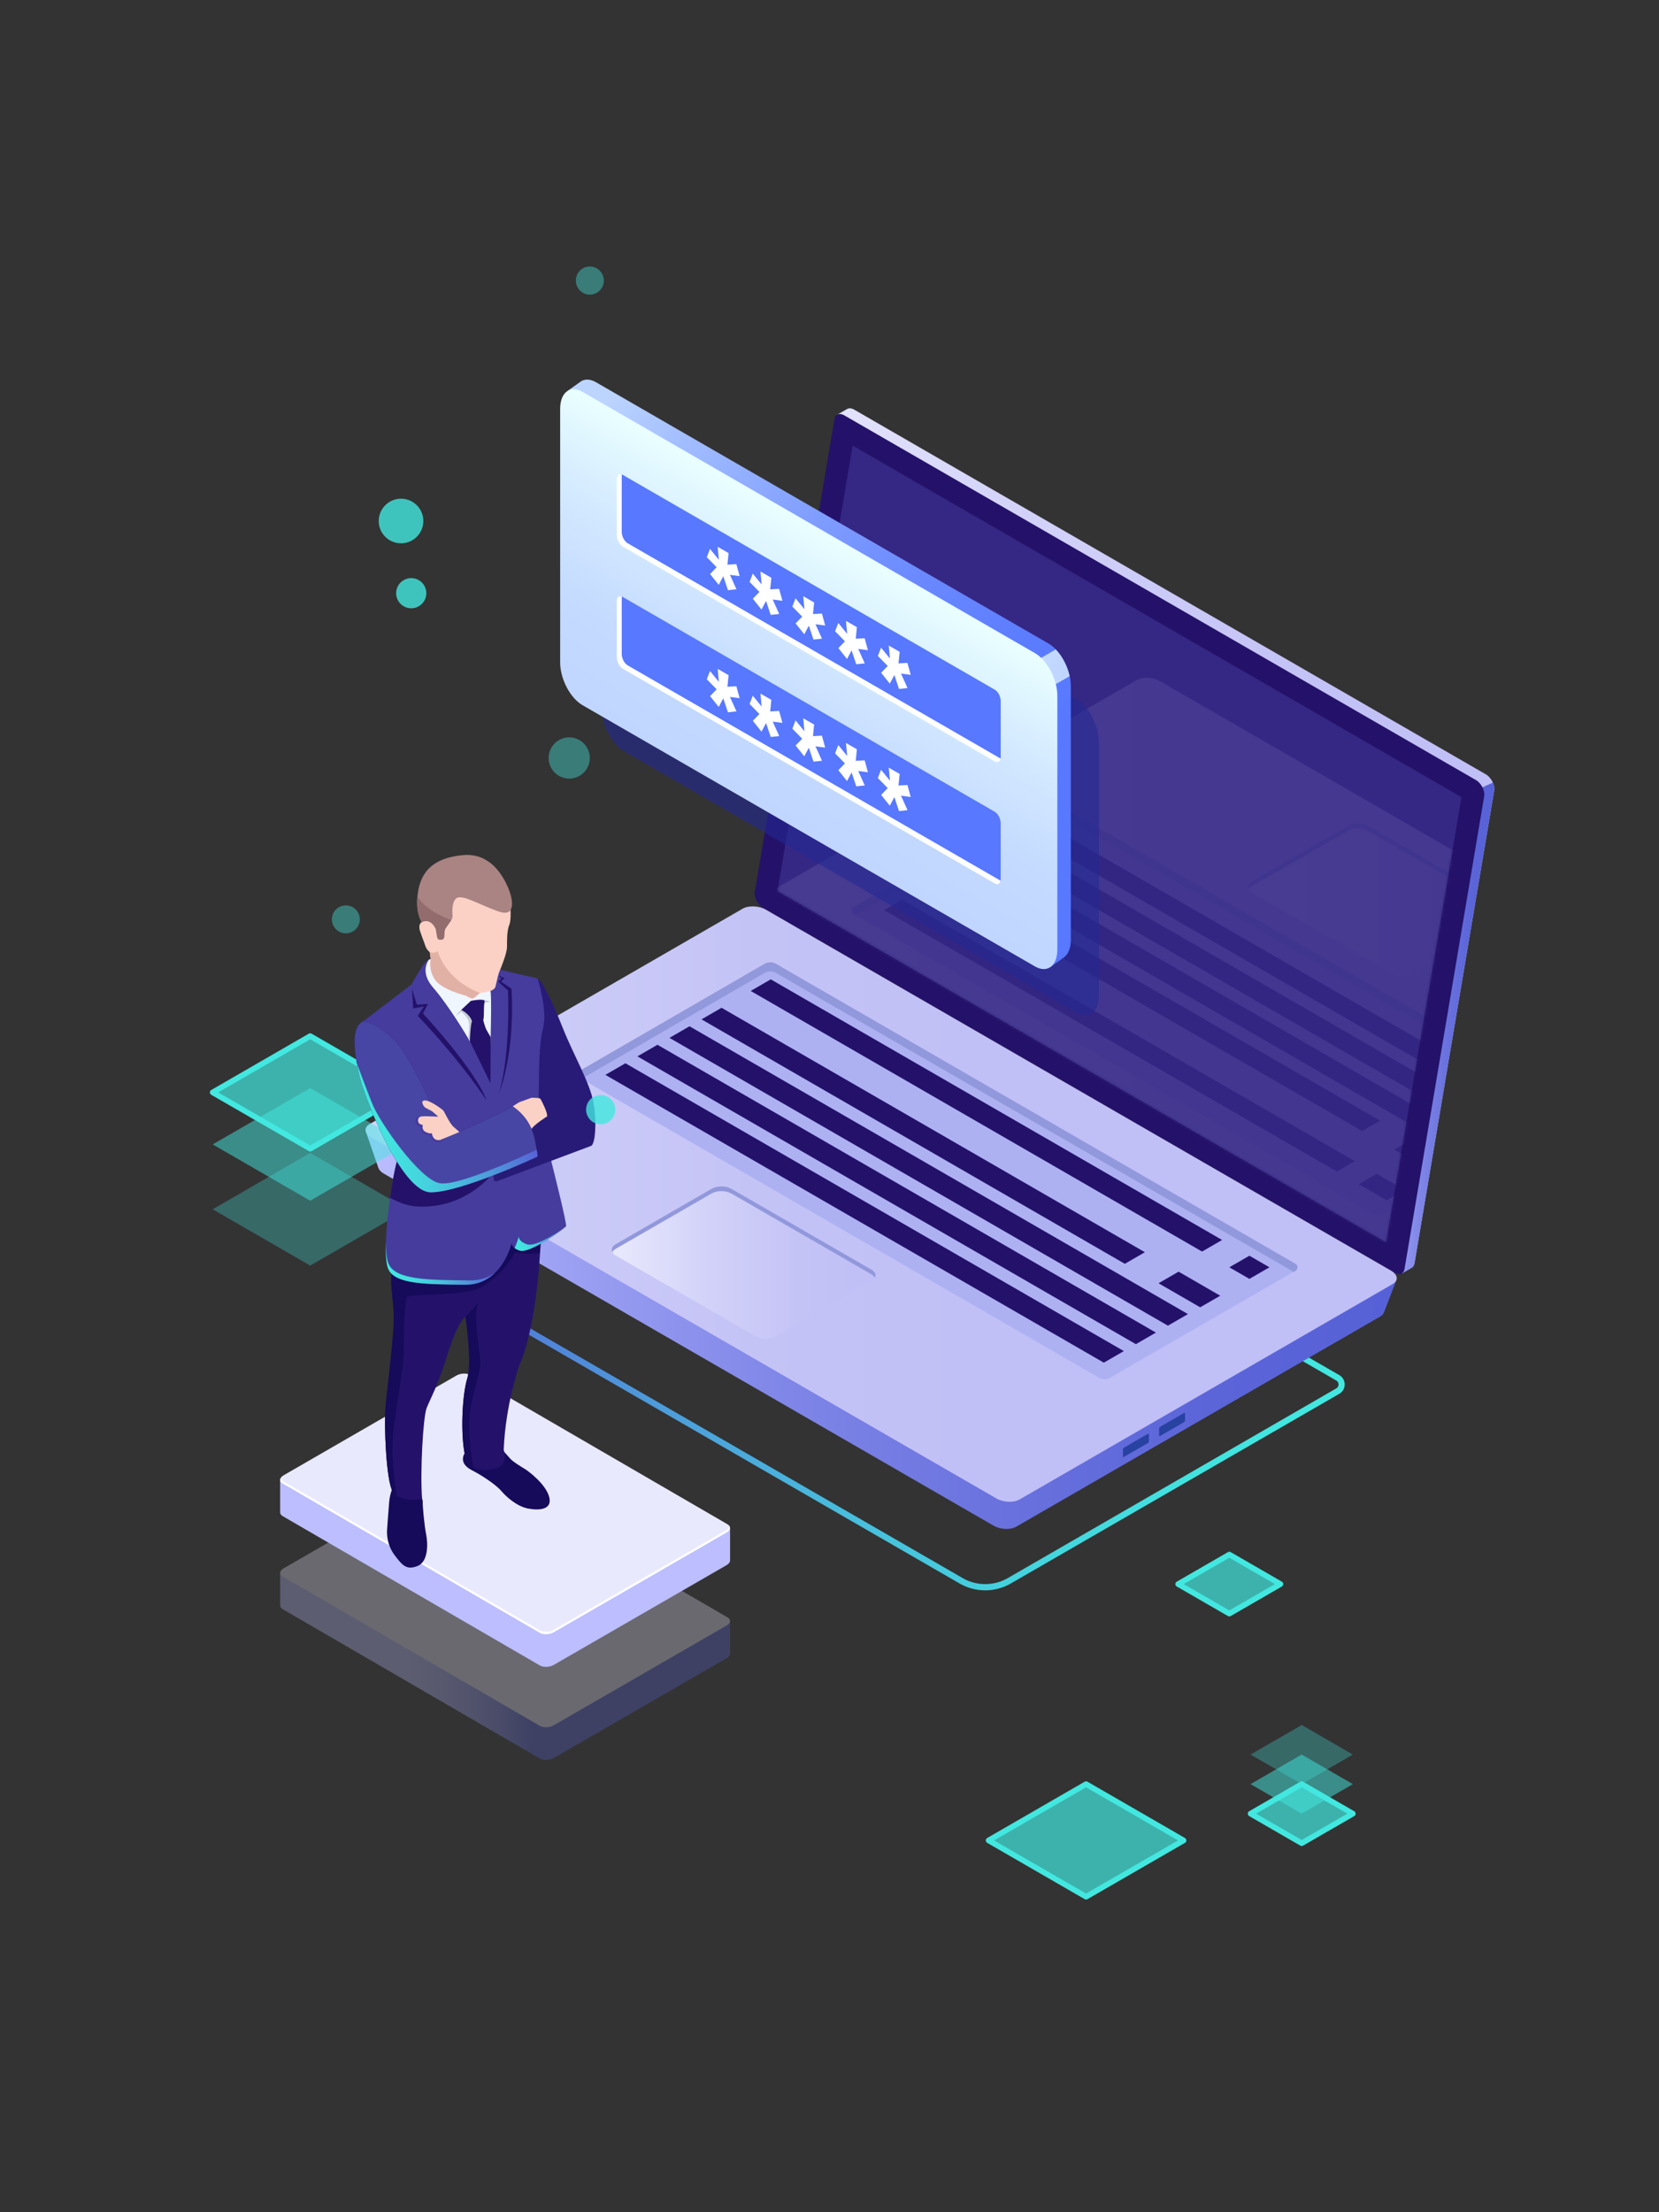 <svg xmlns="http://www.w3.org/2000/svg" width="600" height="800" fill="none"><rect width="100%" height="100%" fill="#333333" stroke="none"/><path fill="url(#a)" d="M356.311 575.1c-3.21 0-6.42-.83-9.28-2.48l-205.19-118.47a3.86 3.86 0 0 1-1.95-3.38c0-1.41.73-2.68 1.95-3.38l127.5-73.61c.35-.2.78-.2 1.12 0l213.91 123.5a3.86 3.86 0 0 1 1.95 3.38c0 1.41-.73 2.68-1.95 3.38l-118.78 68.58a18.574 18.574 0 0 1-9.28 2.48Zm-86.41-199.05-126.93 73.28c-.52.3-.83.84-.83 1.44s.31 1.14.83 1.44l205.19 118.47c5.03 2.9 11.29 2.9 16.32 0l118.78-68.58c.52-.3.83-.84.83-1.44s-.31-1.14-.83-1.44l-213.35-123.18-.01.01Z"/><path fill="url(#b)" d="m276.56 320.5 28.59-169.6-2.3-.97 3.45-1.98v.02c.66-.45 1.61-.42 2.66.18l228.46 131.9c1.88 1.08 3.3 3.86 2.97 5.8L511.58 456.8c-.15.89-.59 1.48-1.2 1.74l-3.38 1.95-.58-3.16.19.06-227.08-131.1c-1.88-1.08-3.3-3.86-2.97-5.8v.01Z"/><path fill="url(#c)" d="m536.139 284.7 3.76-1.66c.42.96.63 1.97.48 2.83l-28.81 170.95c-.15.89-.59 1.48-1.2 1.74l-3.38 1.95-.58-3.16.19.06-11.49-6.63 41.03-166.07v-.01Z"/><path fill="#24126A" d="m275.94 328.36 228.46 131.9c1.76 1.02 3.27.43 3.58-1.4l28.81-170.95c.33-1.94-1.09-4.72-2.97-5.8l-228.46-131.9c-1.76-1.02-3.27-.43-3.58 1.4l-28.81 170.95c-.33 1.94 1.09 4.72 2.97 5.8Z"/><path fill="#453C9E" d="m308.359 161.13 220.21 127.14-27.3 161-220.08-127.06 27.17-161.08Z" opacity=".51"/><path fill="url(#d)" d="m132.33 409.29 12.47 6.51 125.02-72.18c2.09-1.21 5.75-1.06 8.16.34L493.6 468.45c2.06-1.15 11.47-5.68 11.47-5.68l-4.56 11.89-.02-.01c-.19.53-.59 1.02-1.28 1.42l-131.67 76.02c-2.09 1.21-5.75 1.06-8.16-.34L138.73 424.36c-.99-.57-1.6-1.27-1.85-1.97h-.02l-4.53-13.09v-.01Z"/><path fill="url(#e)" d="M134.25 411.34 360.39 541.9c2.48 1.43 6.22 1.58 8.36.35l134.95-77.91c2.14-1.24 1.87-3.4-.6-4.83L276.96 328.95c-2.48-1.43-6.22-1.58-8.36-.35l-134.95 77.91c-2.14 1.24-1.87 3.4.6 4.83Z"/><path fill="#2842A2" d="M428.6 513.66v-2.48c0-.24-.14-.34-.32-.24l-8.75 5.05c-.18.1-.32.37-.32.61v2.48c0 .24.14.34.32.24l8.75-5.05c.18-.1.32-.37.32-.61Zm-13.08 7.55v-2.48c0-.24-.14-.34-.32-.24l-8.75 5.05c-.18.1-.32.37-.32.61v2.48c0 .24.14.34.32.24l8.75-5.05c.18-.1.32-.37.32-.61Z"/><path fill="#ADB1F2" d="M468.52 457.04 280.6 348.54c-1.25-.72-2.8-.72-4.05 0l-66.92 38.72c-.96.56-.96 1.94 0 2.5l187.83 108.45c1.25.72 2.79.72 4.04 0l67.01-38.67c.96-.56.96-1.94 0-2.5h.01Z"/><path fill="#9198DB" d="m468.52 459.54-.67.39L280.6 351.82c-1.25-.72-2.8-.72-4.05 0l-66.24 38.33-.67-.39c-.96-.56-.96-1.94 0-2.5l66.92-38.72c1.25-.72 2.8-.73 4.05 0l187.92 108.5c.96.56.96 1.94 0 2.5h-.01Z"/><path fill="#24126A" d="m271.5 358.35 163.24 94.25 7.25-4.19-163.23-94.25-7.26 4.19Zm-17.79 10.279 153.1 88.4 7.26-4.19-153.11-88.4-7.25 4.19Zm-11.59 6.691L422.39 479.4l7.25-4.19-180.27-104.08-7.25 4.19Zm-11.59 6.69L410.8 486.09l7.25-4.19-180.27-104.08-7.25 4.19Zm-11.59 6.69 180.27 104.08 7.25-4.19-180.27-104.08-7.25 4.19Zm225.661 69.59 7.26 4.19 7.25-4.19-7.25-4.19-7.26 4.19ZM419 464.06l15.06 8.7 7.26-4.19-15.06-8.7-7.26 4.19Z"/><path fill="url(#f)" d="m273.36 483.3-50.67-29.25c-1.98-1.14-1.98-3 0-4.14l34.65-20.01c1.98-1.14 5.19-1.14 7.17 0l50.67 29.25c1.98 1.14 1.98 3 0 4.14l-34.65 20c-1.98 1.14-5.19 1.14-7.17 0v.01Z"/><path fill="#9198DB" d="m315.18 460.85-50.67-29.25c-1.98-1.14-5.19-1.14-7.17 0l-34.65 20.01c-.61.35-1.01.78-1.24 1.22-.52-1-.12-2.13 1.24-2.92l34.65-20.01c1.98-1.14 5.19-1.14 7.17 0l50.67 29.25c1.37.79 1.77 1.92 1.24 2.92-.23-.45-.63-.87-1.24-1.22Z"/><g opacity=".11"><mask id="g" width="248" height="289" x="281" y="161" maskUnits="userSpaceOnUse" style="mask-type:luminance"><path fill="#fff" d="m308.36 161.13 220.21 127.14-27.3 161-220.08-127.06 27.17-161.08Z"/></mask><g mask="url(#g)"><path fill="url(#h)" d="m276.74 328.68 226.14 130.56c2.48 1.43 6.22 1.58 8.36.35l134.95-77.91c2.14-1.24 1.87-3.4-.6-4.83L419.45 246.29c-2.48-1.43-6.22-1.58-8.36-.35l-134.95 77.91c-2.14 1.24-1.87 3.4.6 4.83Z"/><path fill="url(#i)" d="m503.55 352.09-50.669-29.25c-1.98-1.14-1.98-3 0-4.14l34.65-20c1.98-1.14 5.19-1.14 7.17 0l50.669 29.25c1.98 1.14 1.98 3 0 4.14l-34.649 20.01c-1.98 1.14-5.191 1.14-7.171 0v-.01Z"/><path fill="#9198DB" d="m545.37 329.64-50.67-29.25c-1.98-1.14-5.19-1.14-7.17 0l-34.65 20.01c-.61.35-1.01.78-1.24 1.22-.52-1-.12-2.13 1.24-2.92l34.65-20c1.98-1.14 5.19-1.14 7.17 0l50.67 29.25c1.37.79 1.77 1.92 1.24 2.92-.23-.45-.63-.87-1.24-1.22v-.01Z"/><path fill="#ADB1F2" d="m567.65 397.81-187.92-108.5c-1.25-.72-2.8-.72-4.05 0l-66.92 38.72c-.96.56-.96 1.94 0 2.5l187.83 108.45c1.25.72 2.79.72 4.04 0l67.01-38.67c.96-.56.96-1.94 0-2.5h.01Z"/><path fill="#9198DB" d="m567.65 400.31-.67.39-187.25-108.11c-1.25-.72-2.8-.72-4.05 0l-66.24 38.33-.67-.39c-.96-.56-.96-1.94 0-2.5l66.92-38.72c1.25-.72 2.8-.73 4.05 0l187.92 108.5c.96.56.96 1.94 0 2.5h-.01Z"/><path fill="#24126A" d="m326.27 325.39 163.71 94.52-6.48 3.74-163.71-94.52 6.48-3.74Zm17.25-9.96 155.61 89.84-6.49 3.74-155.6-89.84 6.48-3.74Zm167.23 96.55 14.53 8.39-6.49 3.74-14.53-8.39 6.49-3.74Zm-12.84 12.51 10.12 5.84-6.49 3.74-10.12-5.84 6.49-3.74Zm-143.58-115.3 181.76 104.94-6.49 3.74-181.76-104.94 6.49-3.74Zm10.81-6.24L546.9 407.89l-6.49 3.74-181.76-104.94 6.49-3.74Zm10.81-6.24L557.7 401.65l-6.48 3.74-181.76-104.94 6.49-3.74Z"/></g></g><g opacity=".3"><path fill="url(#j)" d="m195.06 635.57-90.71-52.68c-1.25-.72-1.1-1.99.35-2.82l60.7-35.04c1.45-.84 3.64-.93 4.89-.2L261 597.51c1.25.72 1.1 1.99-.35 2.82l-60.7 35.04c-1.45.84-3.64.93-4.89.2Z"/><path fill="url(#k)" d="m264.03 586.32-21.32-1.39-72.6-42.23c-1.29-.75-3.55-.65-5.04.21l-46.93 27.1-16.82-1.1v11.73h.02c0 .48.27.93.86 1.27l93.05 54.03c1.29.75 3.55.65 5.04-.21l62.52-36.09c.79-.46 1.2-1.04 1.22-1.59h.01v-11.73h-.01Z"/><path fill="url(#l)" d="m195.24 624.12-93.05-54.03c-1.29-.75-1.13-2.05.36-2.91l62.52-36.09c1.49-.86 3.75-.95 5.04-.21l93.05 54.03c1.29.75 1.13 2.05-.36 2.91l-62.52 36.09c-1.49.86-3.75.95-5.04.21Z"/></g><path fill="url(#m)" d="m195.06 601.91-90.71-52.68c-1.25-.72-1.1-1.99.35-2.82l60.7-35.04c1.45-.84 3.64-.93 4.89-.2L261 563.85c1.25.72 1.1 1.99-.35 2.82l-60.7 35.04c-1.45.84-3.64.93-4.89.2Z"/><path fill="url(#n)" d="m264.03 552.66-21.32-1.39-72.6-42.23c-1.29-.75-3.55-.65-5.04.21l-46.93 27.1-16.82-1.1v11.73h.02c0 .48.27.93.86 1.27l93.05 54.03c1.29.75 3.55.65 5.04-.21l62.52-36.09c.79-.46 1.2-1.04 1.22-1.59h.01v-11.73h-.01Z"/><path fill="url(#o)" d="m195.24 590.46-93.05-54.03c-1.29-.75-1.13-2.05.36-2.91l62.52-36.09c1.49-.86 3.75-.95 5.04-.21l93.05 54.03c1.29.75 1.13 2.05-.36 2.91l-62.52 36.09c-1.49.86-3.75.95-5.04.21Z"/><path fill="#fff" d="m262.8 553.28-62.52 36.09c-1.49.86-3.75.95-5.04.21l-93.05-54.03c-.41-.23-.65-.53-.77-.84-.24.63 0 1.27.77 1.72l93.05 54.03c1.29.74 3.55.65 5.04-.21l62.52-36.09c1.02-.59 1.4-1.39 1.14-2.07-.16.43-.54.84-1.14 1.19Z"/><path fill="#42E8E0" d="m112.19 457.67-35.27-20.36 35.27-20.37 35.28 20.37-35.28 20.36Z" opacity=".3"/><path fill="#42E8E0" d="m112.19 434.21-35.27-20.36 35.27-20.37 35.28 20.37-35.28 20.36Z" opacity=".5"/><path fill="#42E8E0" d="m112.19 415.41-35.27-20.37 35.27-20.36 35.28 20.36-35.28 20.37Z" opacity=".7"/><path fill="#42E8E0" d="M112.19 416.41c-.17 0-.35-.05-.5-.13l-35.28-20.37c-.31-.18-.5-.51-.5-.87s.19-.69.5-.87l35.27-20.37c.31-.18.69-.18 1 0l35.28 20.37c.31.18.5.51.5.87s-.19.69-.5.87l-35.27 20.37c-.16.09-.33.13-.5.13Zm-33.27-21.37 33.27 19.21 33.27-19.21-33.27-19.21-33.27 19.21Z"/><path fill="#42E8E0" d="m392.79 685.92-35.28-20.37 35.28-20.36 35.27 20.36-35.27 20.37Z" opacity=".7"/><path fill="#42E8E0" d="M392.79 686.92c-.17 0-.35-.05-.5-.13l-35.27-20.37c-.31-.18-.5-.51-.5-.87s.19-.69.5-.87l35.27-20.37c.31-.18.69-.18 1 0l35.28 20.37c.31.18.5.51.5.87s-.19.69-.5.87l-35.27 20.37c-.16.09-.33.13-.5.13h-.01Zm-33.27-21.37 33.27 19.21 33.27-19.21-33.27-19.21-33.27 19.21Z"/><path fill="#42E8E0" d="m470.78 666.56-18.51-10.69 18.51-10.68 18.51 10.68-18.51 10.69Z" opacity=".7"/><path fill="#42E8E0" d="m470.78 655.87-18.51-10.68 18.51-10.69 18.51 10.69-18.51 10.68Z" opacity=".5"/><path fill="#42E8E0" d="m470.78 645.19-18.51-10.69 18.51-10.68 18.51 10.68-18.51 10.69Z" opacity=".3"/><path fill="#42E8E0" d="M470.78 667.56c-.17 0-.35-.05-.5-.13l-18.51-10.69c-.31-.18-.5-.51-.5-.87s.19-.69.5-.87l18.51-10.69c.31-.18.69-.18 1 0L489.79 655c.31.18.5.51.5.87s-.19.69-.5.87l-18.51 10.69c-.16.09-.33.13-.5.13Zm-16.51-11.69 16.51 9.53 16.51-9.53-16.51-9.53-16.51 9.53Z"/><path fill="#42E8E0" d="m444.6 583.54-18.51-10.69 18.51-10.68 18.51 10.68-18.51 10.69Z" opacity=".7"/><path fill="#42E8E0" d="M444.6 584.54c-.17 0-.35-.05-.5-.13l-18.51-10.69c-.31-.18-.5-.51-.5-.87s.19-.69.5-.87l18.51-10.69c.31-.18.69-.18 1 0l18.51 10.69c.31.18.5.51.5.87s-.19.69-.5.87l-18.51 10.69c-.16.09-.33.13-.5.13Zm-16.51-11.69 16.51 9.53 16.51-9.53-16.51-9.53-16.51 9.53Z"/><path fill="#160A5B" d="M182.19 524.88s1.08 1.12 2.19 2.45c1.12 1.32 4.26 3.16 5.58 3.98 1.32.82 7.37 5.4 8.63 9.92 1.26 4.51-3.06 5.11-7.48 4.33-4.42-.78-8.55-4.86-9.75-6.33-1.2-1.47-5.39-4.81-10.81-7.62-5.42-2.81-2.15-6.58-2.15-6.58l13.78-.13.01-.02Zm-40.27 13.4s-.89 2.03-1.15 4.64c-.25 2.61-.62 8.27-.75 9.92-.14 1.66-.19 5.71 2.72 9.58 2.91 3.88 4.42 5.41 8.29 3.88 3.87-1.53 3.78-8.02 3.1-11.37-.69-3.34-1.32-10.82-1.25-11.61.07-.78-.22-1.29-.22-1.29l-10.74-3.77v.02Z"/><path fill="#24126A" d="M195.56 448.2s-.82 29.8-7.76 45.62c0 0-4.97 13.93-5.63 30.51 0 0 1.15 2.85-.48 5.17s-11.83 4.44-13.51-3.18c-1.68-7.62-1.04-21.88.81-27.83 1.85-5.95-.66-22.34-.66-22.34s-2.79 1.78-6.44 13.55c-3.65 11.77-6.34 16.27-7.6 19.52-1.26 3.25-2.41 23.21-1.62 32.95 0 0-8.26 1.17-10.64-2.77-2.39-3.95-3.19-24.37-2.58-30.88.61-6.51 3.33-27.37 2.95-33.82-.37-6.45-1.72-11.69-.24-18.14 1.48-6.45 45.05-20.77 45.05-20.77l8.35 12.39v.02Z"/><path fill="#160A5B" d="M142.4 474.72c-.37-6.45-1.72-11.69-.24-18.14.56-2.42 7.06-5.96 14.96-9.43 13.33-1.22 30.25-2.63 31.41-2.45 1.05.16 3.81 1.21 6.09 2.12l.93 1.38s-.05 1.81-.23 4.77c-3.11.93-9.09-.03-9.09-.03-.84 2.09-6.04 9.52-12.5 12.73-6.46 3.21-25.37 2.11-26.46 3.33-1.09 1.22-1.3 17.53-1.18 19.61.12 2.07-1.78 15.13-3.54 26.68-1.73 11.36.9 25.17.99 25.61-.61-.39-1.14-.87-1.52-1.49-2.39-3.95-3.19-24.37-2.58-30.88.61-6.51 3.33-27.37 2.95-33.82l.01.01Z"/><path fill="#453C9E" d="M180.97 350.73s9.67 2.2 12.92 2.97c.54.13.97.51 1.18 1.02.94 2.38 3.29 9.76 1.52 20.54-2.18 13.25-1.49 22.17-1.49 22.17l4.47 23.27s5.62 22.16 5.14 22.77c-.48.61-12.94 10.09-16.84 8.75-3.89-1.34-2.61-3.54-2.61-3.54s-3.15 16.06-17.12 15.91c-13.96-.15-25.37-.11-27.74-5.75-2.37-5.64.65-29.37 3.11-38.76 2.46-9.39 8.31-28.12 8.31-28.12l-20.45-22.63 17.48-13.35s4.18-7.76 5.89-8.74c1.72-.99 2.61-.15 2.61-.15l23.62 3.64Z"/><path fill="url(#p)" d="M187.63 447.11c-.01.81.46 2.01 2.97 2.87 2.71.93 9.35-3.11 13.71-6.15-2.17 1.81-12.88 9.62-16.44 8.4-.77-.27-1.34-.57-1.75-.87.8-1.79 1.27-3.33 1.51-4.24v-.01Z"/><path fill="url(#q)" d="M140.5 456.96c2.5 5.96 14.54 5.91 29.27 6.07 3.75.04 6.75-1.03 9.16-2.64-2.55 2.43-6.05 4.26-10.8 4.2-13.96-.15-25.37-.11-27.74-5.75-.78-1.85-.97-5.66-.8-10.26-.03 3.74.22 6.76.9 8.38h.01Z"/><path fill="#F0F6FF" d="M155.12 347.04s-3.57 4.32 1.57 10.15c3.16 3.59 8.6 11.33 13.24 19.36 2.9 5.02 5.57 7.7 7.09 12.01 0 0 .21-5.12.42-13.04.19-7.47.29-15.23-.04-17.18-.69-4.02-18.32-13.27-22.27-11.31l-.01.01Z"/><path fill="#FCD1C5" d="M168.47 360.04s1.83 1.14 2.46 1.04c.63-.09 2.66-2.06 2.66-2.06s5.07-.09 5.62-2.26c.55-2.17.92-4.36 1.43-5.49.51-1.13 2.7-6.54 2.72-8.74.02-2.2-.07-6.12.88-8.2.95-2.08 2.23-22.88-17.86-22.29-20.09.59-13.85 21.44-13.85 21.44s-1.47.62-.58 3.31 1.09 2.96 1.54 4.29c.45 1.33.68 2.19 1.95 3.27l.33 2.47s-.95 3.78 1.54 7.45c2.5 3.67 11.15 5.77 11.15 5.77h.01Z"/><path fill="#281B77" d="M194.44 353.93s2.14.32 9.09 17.8c3.88 9.75 9.86 19.86 11.13 27.11 1.27 7.25.56 15-.87 15.54-1.38.53-26.35 9.87-34.16 12.82-.43.16-.9-.11-.98-.56l-2.15-12.06 15.49-5.99s2.95-3.61 5.73-4.96c0 0-3.11-5.72-2.91-7.29.2-1.56-.28-17.73 1.54-24.31 1.82-6.58-1.9-18.1-1.9-18.1h-.01Z"/><path fill="#FCD1C5" d="M185.37 400.13s2.13-1.43 2.66-1.64c.53-.2 3.38-1.18 3.93-1.42.4-.18 2.07-.04 2.9.04.3.03.57.2.71.47.66 1.22 2.5 4.78 2.29 6.14 0 0-5.16 3.26-5.73 4.71l-.82.18s-3.46-7.41-5.93-8.48h-.01Z"/><path fill="#24126A" d="M143.51 420.08c.59-2.26 1.38-5.06 2.24-8.01l31.38 13.45s-9.39 11.55-25.85 10.81c-4.5-.2-7.78-1.83-10.2-3.22.73-5.14 1.61-9.88 2.43-13.03Z"/><path fill="#24126A" d="M131.38 369.33s8.28 1.14 14.96 11.74c6.68 10.6 11.56 22.86 11.56 22.86l.23 1.38c.6 3.6 4.44 5.67 7.78 4.18 7.06-3.15 17.51-7.92 19.46-9.35 0 0 6.25 3.46 7.96 11.62 1.36 6.51 1.01 6.53 1.01 6.53s-27.86 13-38.62 12.88c-10.76-.13-24.41-35.51-25.92-42.82-1.5-7.31-3.16-16.95 1.58-19.02Z"/><path fill="#4846A5" d="M131.38 369.33s8.28 1.14 14.96 11.74c6.68 10.6 11.56 22.86 11.56 22.86l.23 1.38c.6 3.6 4.44 5.67 7.78 4.18 7.06-3.15 17.51-7.92 19.46-9.35 0 0 6.25 3.46 7.96 11.62 1.36 6.51 1.01 6.53 1.01 6.53s-27.86 13-38.62 12.88c-10.76-.13-24.41-35.51-25.92-42.82-1.5-7.31-3.16-16.95 1.58-19.02Z"/><path fill="#453C9E" d="M161.9 411.13s-3.51 3.29-5.05 1.49c-1.53-1.8-1.08-2-1.08-2s-3.16-.03-3.55-2.01c-.38-1.98-1.94-.93-2.03-3.14-.09-2.21 2.56-1.76 2.56-1.76l9.14 7.42h.01Z"/><path fill="#FCD1C5" d="M166.15 409.37s-.97-.9-2.21-1.95c-1.25-1.06-3.26-5.42-3.6-5.8-.34-.39-4.55-3.61-6.57-3.67-2.03-.06-.52 2.21-.06 2.53.47.32 2.45 1.3 2.45 1.3s2.04 1.71 2.27 1.96c.23.25-5.66-.41-6.6.17-.94.58-.72 2.08-.06 2.49.66.41 1.16.39 1.16.39s-.66 1.77 1.1 2.6c1.77.82 2.17.37 2.17.37s.15 3.06 3.07 2.46l6.87-2.84.01-.01Z"/><path fill="#AA8383" d="M184.69 323.68s2.62 8.35-4.28 5.97c-6.9-2.37-13.14-6.35-15.31-4.84-1.65 1.15-1.57 4.68-1.44 6.3.04.55-.1 1.1-.41 1.56l-2.05 2.97c-.23.34-.37.73-.4 1.13l-.15 2.07c-.04.52-.45.93-.97.96l-.47.03c-.53.03-.99-.34-1.08-.86l-.53-3.04s-1.62-4.09-5.06-2.48c0 0-2.3-3.09-1.53-9.68.76-6.6 3.72-13.46 16.66-14.55 12.94-1.1 17.03 14.45 17.03 14.45l-.01.01Z"/><path fill="#C4CCD6" d="m164.91 367.38 1.94-1.5s1.79 1.49 2.49 3.07c.7 1.58 0 6.6 0 6.6l.59 1.02.73-1.33.61-5.93s-.66-4.38-.72-4.5c-.06-.11-3.74.39-3.74.39s-1.27.97-1.9 2.19v-.01Zm9.31-5.9s2.07.14 3 .91c0 0-2.17.11-2.52.15-.34.04-.49-1.06-.49-1.06h.01Z"/><path fill="#24126A" d="m170.281 361.95-3.47 3.25s3.05 1.4 3.9 4.13c0 0 3.78.71 4.12-.66.34-1.37 0-4.82.44-6.35.45-1.53-4.99-.37-4.99-.37Z"/><path fill="#24126A" d="M174.69 368.58s.65 2.84 1.35 4.02c.7 1.18 1.43 2.49 1.43 2.49l-.09 16.67s-6.13-12.63-7.46-15.19c0 0 .2-6.09.78-7.24.58-1.15 3.98-.74 3.98-.74l.01-.01Z"/><path fill="#E2B1A6" d="M158.23 343.95c4.03 11.62 15.36 15.07 15.36 15.07s-2.03 1.97-2.66 2.06c-.63.09-2.46-1.04-2.46-1.04s-8.65-2.1-11.15-5.77c-2.5-3.67-1.54-7.45-1.54-7.45l-.33-2.47c1.8.59 2.78-.39 2.78-.39v-.01Z"/><path fill="#24126A" d="M149.02 357.55s1.59 5.48 1.79 5.69c.2.21 3.99-.23 3.99-.23l-1.84 3.49s19.07 20.45 23.02 31.45c0 0-9.02-13.94-24.91-30.6l2.25-3.4-3.9.76-.42-7.16h.02Zm31.33-4.84 1.01 1.16-1.19 1.11 3.53 3.19s1.08 22.37-3.23 37.19c0 0 5.85-13.59 4.52-37.8l-3.82-2.59 1.25-1.23-2.07-1.03Z"/><path fill="#160A5B" d="M168.33 476.16s-.05.03-.13.1l4.94-5.26c-2.28 3.22.35 17.94.62 21.31.27 3.37-2.64 10.33-3.73 18.49-1.09 8.14 1.14 19.77 1.15 19.81-1.41-.82-2.54-2.18-3-4.29-1.68-7.62-1.04-21.88.81-27.83 1.85-5.95-.66-22.34-.66-22.34v.01Z"/><path fill="url(#r)" d="M155.72 431.16c-10.76-.13-24.41-35.51-25.92-42.82-.25-1.22-.5-2.51-.73-3.81.04.11 2.83 7.75 5.52 14.52 2.71 6.82 17.09 27.49 24.44 28.84 6.63 1.21 30.47-9.91 35.08-12.11.42 2.48.24 2.51.24 2.51s-27.86 13-38.62 12.88l-.01-.01Z"/><path fill="#936D6D" d="M159.21 339.85c-.53.03-.99-.34-1.08-.86l-.53-3.04s-1.62-4.09-5.06-2.48c0 0-2.17-2.93-1.58-9.16 3.82 5.73 12.29 8.38 12.29 8.38l-2.05 2.97c-.23.34-.37.73-.4 1.13l-.15 2.07c-.04.52-.45.93-.97.96l-.47.03Z"/><path fill="#242993" d="m225.7 271.7 163.61 94.46c4.47 2.58 8.1-.16 8.1-6.12v-91.7c0-5.96-3.62-12.89-8.1-15.47L225.7 158.41c-4.47-2.58-8.1.16-8.1 6.12v91.7c0 5.96 3.62 12.89 8.1 15.47Z" opacity=".6"/><path fill="url(#s)" d="m205.149 141.46 4.68-3.35c1.47-1.12 3.5-1.16 5.74.13l163.61 94.46c4.47 2.58 8.1 9.51 8.1 15.47v91.7c0 3.12-1 5.34-2.58 6.4h.02l-4.86 3.48-.27-3.56c-.13-.07-.26-.12-.4-.2l-163.61-94.46c-4.47-2.58-8.1-9.51-8.1-15.47v-91.7c0-.88.09-1.68.24-2.41l-2.56-.5-.01.01Z"/><path fill="url(#t)" d="m386.85 244.51-43.18 24.93-10.88-6.28 49.04-28.32c2.36 2.46 4.22 6.04 5.02 9.66v.01Z"/><path fill="url(#u)" d="m210.69 255.02 163.61 94.46c4.47 2.58 8.1-.16 8.1-6.12v-91.7c0-5.96-3.62-12.89-8.1-15.47l-163.61-94.46c-4.47-2.58-8.1.16-8.1 6.12v91.7c0 5.96 3.62 12.89 8.1 15.47Z"/><path fill="#5778FF" d="m225.83 197.28 133.53 77.02c1.03.6 1.91.92 2.51-.01.09-.14.04-.35.04-.55v-20.25c0-1.57-.96-3.4-2.14-4.08l-134.56-77.69c-.11-.06-.2-.17-.31-.15-1.01.17-1.05 1.1-1.05 2.53l-.32 19.43c0 1.57 1.12 3.09 2.3 3.77v-.02Zm-.28 44.04 133.75 77.09c1.03.59 2.36 1.22 2.56.04.03-.17.04-.36.04-.56v-20.25c0-1.57-.96-3.4-2.14-4.08L225.2 215.87c-.11-.06-.21-.11-.31-.15-1.03-.4-1.3.94-1.3 2.37l-.07 19.18c0 1.57.84 3.36 2.02 4.05h.01Z"/><path fill="#fff" d="M224.9 171.57c-.03.17-.04.35-.04.55v20.25c0 1.57.96 3.4 2.14 4.08l134.56 77.69c.11.06.21.1.31.14-.2 1.18-1.06 1.66-2.09 1.06l-134.56-77.69c-1.18-.68-2.14-2.51-2.14-4.08v-20.25c0-1.43.79-2.15 1.82-1.75Zm0 44.16c-.03.17-.04.35-.04.55v20.25c0 1.57.96 3.4 2.14 4.08l134.56 77.69c.11.06.21.1.31.14-.2 1.18-1.06 1.66-2.09 1.06l-134.56-77.69c-1.18-.68-2.14-2.51-2.14-4.08v-20.25c0-1.43.79-2.15 1.82-1.75Z"/><path fill="#fff" d="m323.45 244.11-1.65 3.11-3.13-3.93 2.38-2.45-3.56-3.63 1.16-3 3.21 3.94-.43-4.7 3.94 2.27-.41 4.19 3.22-.19 1.19 4.33-3.51-.46 2.36 5.22-3.08.33-1.68-5.03h-.01Zm-15.469-8.92-1.65 3.11-3.13-3.93 2.38-2.45-3.56-3.63 1.16-3 3.21 3.94-.43-4.7 3.94 2.27-.41 4.19 3.22-.19 1.19 4.33-3.51-.46 2.36 5.22-3.08.33-1.68-5.03h-.01Zm-15.46-8.93-1.65 3.11-3.13-3.93 2.38-2.45-3.56-3.63 1.16-3 3.21 3.94-.43-4.7 3.94 2.27-.41 4.19 3.22-.19 1.19 4.33-3.51-.46 2.36 5.22-3.08.33-1.68-5.03h-.01Zm-15.471-8.93-1.65 3.11-3.13-3.93 2.38-2.45-3.56-3.63 1.16-3 3.21 3.94-.43-4.7 3.94 2.27-.41 4.19 3.22-.19 1.19 4.33-3.51-.46 2.36 5.22-3.08.33-1.68-5.03h-.01Zm-15.47-8.93-1.65 3.11-3.13-3.93 2.38-2.45-3.56-3.63 1.16-3 3.21 3.94-.43-4.7 3.94 2.27-.41 4.19 3.22-.19 1.19 4.33-3.51-.46 2.36 5.22-3.08.33-1.68-5.03h-.01Zm61.87 79.87-1.65 3.11-3.13-3.93 2.38-2.45-3.56-3.63 1.16-3 3.21 3.94-.43-4.7 3.94 2.27-.41 4.19 3.22-.19 1.19 4.33-3.51-.46 2.36 5.22-3.08.33-1.68-5.03h-.01Zm-15.469-8.93-1.65 3.11-3.13-3.93 2.38-2.45-3.56-3.63 1.16-3 3.21 3.94-.43-4.7 3.94 2.27-.41 4.19 3.22-.19 1.19 4.33-3.51-.46 2.36 5.22-3.08.33-1.68-5.03h-.01Zm-15.46-8.93-1.65 3.11-3.13-3.93 2.38-2.45-3.56-3.63 1.16-3 3.21 3.94-.43-4.7 3.94 2.27-.41 4.19 3.22-.19 1.19 4.33-3.51-.46 2.36 5.22-3.08.33-1.68-5.03h-.01Zm-15.471-8.93-1.65 3.11-3.13-3.93 2.38-2.45-3.56-3.63 1.16-3 3.21 3.94-.43-4.7 3.94 2.27-.41 4.19 3.22-.19 1.19 4.33-3.51-.46 2.36 5.22-3.08.33-1.68-5.03h-.01Zm-15.47-8.93-1.65 3.11-3.13-3.93 2.38-2.45-3.56-3.63 1.16-3 3.21 3.94-.43-4.7 3.94 2.27-.41 4.19 3.22-.19 1.19 4.33-3.51-.46 2.36 5.22-3.08.33-1.68-5.03h-.01Z"/><path fill="#42E8E0" d="M125.08 337.52a5.05 5.05 0 1 0 0-10.1 5.05 5.05 0 0 0 0 10.1Zm88.241-230.97a5.05 5.05 0 0 0 5.049-5.05 5.05 5.05 0 1 0-10.099 0 5.05 5.05 0 0 0 5.05 5.05ZM198.42 274.11a7.45 7.45 0 0 0 7.45 7.45 7.45 7.45 0 0 0 7.45-7.45 7.45 7.45 0 1 0-14.9 0Z" opacity=".4"/><path fill="#42E8E0" d="M211.971 401.28a5.27 5.27 0 1 0 10.541-.001 5.27 5.27 0 0 0-10.541.001ZM136.98 188.41c0 4.45 3.61 8.06 8.06 8.06 4.45 0 8.06-3.61 8.06-8.06 0-4.45-3.61-8.06-8.06-8.06-4.45 0-8.06 3.61-8.06 8.06Zm6.3 26.11a5.45 5.45 0 1 0 10.9 0 5.45 5.45 0 0 0-10.9 0Z" opacity=".8"/><defs><linearGradient id="a" x1="139.891" x2="486.321" y1="474.36" y2="474.36" gradientUnits="userSpaceOnUse"><stop stop-color="#5761D7"/><stop offset=".07" stop-color="#5471D8"/><stop offset=".28" stop-color="#4D9BDA"/><stop offset=".48" stop-color="#48BDDD"/><stop offset=".67" stop-color="#44D4DE"/><stop offset=".85" stop-color="#42E3DF"/><stop offset="1" stop-color="#42E8E0"/></linearGradient><linearGradient id="b" x1="540.43" x2="276.51" y1="304.09" y2="304.09" gradientUnits="userSpaceOnUse"><stop stop-color="#C0BFF6"/><stop offset=".29" stop-color="#C4C3F6"/><stop offset=".64" stop-color="#D2D2F9"/><stop offset="1" stop-color="#E9E9FD"/></linearGradient><linearGradient id="c" x1="540.429" x2="495.109" y1="371.77" y2="371.77" gradientUnits="userSpaceOnUse"><stop stop-color="#5761D7"/><stop offset=".18" stop-color="#5B65D8"/><stop offset=".39" stop-color="#6A72DE"/><stop offset=".61" stop-color="#8188E8"/><stop offset=".85" stop-color="#A2A6F5"/><stop offset="1" stop-color="#BCBEFF"/></linearGradient><linearGradient id="d" x1="505.07" x2="132.33" y1="447.86" y2="447.86" gradientUnits="userSpaceOnUse"><stop stop-color="#5761D7"/><stop offset=".18" stop-color="#5B65D8"/><stop offset=".39" stop-color="#6A72DE"/><stop offset=".61" stop-color="#8188E8"/><stop offset=".85" stop-color="#A2A6F5"/><stop offset="1" stop-color="#BCBEFF"/></linearGradient><linearGradient id="e" x1="379.83" x2="6.89" y1="435.43" y2="435.43" gradientUnits="userSpaceOnUse"><stop stop-color="#C0BFF6"/><stop offset=".29" stop-color="#C4C3F6"/><stop offset=".64" stop-color="#D2D2F9"/><stop offset="1" stop-color="#E9E9FD"/></linearGradient><linearGradient id="f" x1="316.67" x2="221.21" y1="456.6" y2="456.6" gradientUnits="userSpaceOnUse"><stop stop-color="#C0BFF6"/><stop offset=".29" stop-color="#C4C3F6"/><stop offset=".64" stop-color="#D2D2F9"/><stop offset="1" stop-color="#E9E9FD"/></linearGradient><linearGradient id="h" x1="522.31" x2="149.37" y1="352.77" y2="352.77" gradientUnits="userSpaceOnUse"><stop stop-color="#C0BFF6"/><stop offset=".29" stop-color="#C4C3F6"/><stop offset=".64" stop-color="#D2D2F9"/><stop offset="1" stop-color="#E9E9FD"/></linearGradient><linearGradient id="i" x1="546.86" x2="451.401" y1="325.39" y2="325.39" gradientUnits="userSpaceOnUse"><stop stop-color="#C0BFF6"/><stop offset=".29" stop-color="#C4C3F6"/><stop offset=".64" stop-color="#D2D2F9"/><stop offset="1" stop-color="#E9E9FD"/></linearGradient><linearGradient id="j" x1="459.417" x2="554.939" y1="753.47" y2="808.62" gradientUnits="userSpaceOnUse"><stop stop-color="#C0BFF6"/><stop offset=".29" stop-color="#C4C3F6"/><stop offset=".64" stop-color="#D2D2F9"/><stop offset="1" stop-color="#E9E9FD"/></linearGradient><linearGradient id="k" x1="117.89" x2="202" y1="589.32" y2="589.32" gradientUnits="userSpaceOnUse"><stop offset=".35" stop-color="#BCBEFF"/><stop offset=".44" stop-color="#B5B7FC"/><stop offset=".57" stop-color="#A2A6F5"/><stop offset=".72" stop-color="#848AE8"/><stop offset=".88" stop-color="#5A63D8"/><stop offset=".89" stop-color="#5761D7"/></linearGradient><linearGradient id="l" x1="452.7" x2="550.699" y1="736.843" y2="793.423" gradientUnits="userSpaceOnUse"><stop stop-color="#E9E9FD"/><stop offset=".36" stop-color="#D2D2F9"/><stop offset=".71" stop-color="#C4C3F6"/><stop offset="1" stop-color="#C0BFF6"/></linearGradient><linearGradient id="m" x1="444.908" x2="540.422" y1="711.279" y2="766.424" gradientUnits="userSpaceOnUse"><stop stop-color="#C0BFF6"/><stop offset=".29" stop-color="#C4C3F6"/><stop offset=".64" stop-color="#D2D2F9"/><stop offset="1" stop-color="#E9E9FD"/></linearGradient><linearGradient id="n" x1="2275.73" x2="2276.73" y1="555.66" y2="555.66" gradientUnits="userSpaceOnUse"><stop offset=".35" stop-color="#BCBEFF"/><stop offset=".44" stop-color="#B5B7FC"/><stop offset=".57" stop-color="#A2A6F5"/><stop offset=".72" stop-color="#848AE8"/><stop offset=".88" stop-color="#5A63D8"/><stop offset=".89" stop-color="#5761D7"/></linearGradient><linearGradient id="o" x1="438.196" x2="536.195" y1="694.645" y2="751.225" gradientUnits="userSpaceOnUse"><stop stop-color="#E9E9FD"/><stop offset=".36" stop-color="#D2D2F9"/><stop offset=".71" stop-color="#C4C3F6"/><stop offset="1" stop-color="#C0BFF6"/></linearGradient><linearGradient id="p" x1="204.732" x2="186.163" y1="447.539" y2="448.616" gradientUnits="userSpaceOnUse"><stop stop-color="#5761D7"/><stop offset=".07" stop-color="#5471D8"/><stop offset=".28" stop-color="#4D9BDA"/><stop offset=".48" stop-color="#48BDDD"/><stop offset=".67" stop-color="#44D4DE"/><stop offset=".85" stop-color="#42E3DF"/><stop offset="1" stop-color="#42E8E0"/></linearGradient><linearGradient id="q" x1="178.835" x2="140" y1="455.081" y2="457.334" gradientUnits="userSpaceOnUse"><stop stop-color="#5761D7"/><stop offset=".07" stop-color="#5471D8"/><stop offset=".28" stop-color="#4D9BDA"/><stop offset=".48" stop-color="#48BDDD"/><stop offset=".67" stop-color="#44D4DE"/><stop offset=".85" stop-color="#42E3DF"/><stop offset="1" stop-color="#42E8E0"/></linearGradient><linearGradient id="r" x1="193.829" x2="130.665" y1="404.799" y2="408.463" gradientUnits="userSpaceOnUse"><stop stop-color="#5761D7"/><stop offset=".07" stop-color="#5471D8"/><stop offset=".28" stop-color="#4D9BDA"/><stop offset=".48" stop-color="#48BDDD"/><stop offset=".67" stop-color="#44D4DE"/><stop offset=".85" stop-color="#42E3DF"/><stop offset="1" stop-color="#42E8E0"/></linearGradient><linearGradient id="s" x1="365.369" x2="203.279" y1="299.18" y2="163.16" gradientUnits="userSpaceOnUse"><stop stop-color="#5778FF"/><stop offset=".18" stop-color="#5B7CFF"/><stop offset=".39" stop-color="#6A89FF"/><stop offset=".61" stop-color="#819FFF"/><stop offset=".85" stop-color="#A2BDFF"/><stop offset="1" stop-color="#BCD5FF"/></linearGradient><linearGradient id="t" x1="368.65" x2="350.94" y1="258.51" y2="243.66" gradientUnits="userSpaceOnUse"><stop stop-color="#C0D6FF"/><stop offset=".3" stop-color="#C4DAFF"/><stop offset=".65" stop-color="#D3E9FF"/><stop offset="1" stop-color="#E9FFFF"/></linearGradient><linearGradient id="u" x1="660.203" x2="709.263" y1="514.481" y2="429.507" gradientUnits="userSpaceOnUse"><stop stop-color="#C0D6FF"/><stop offset=".3" stop-color="#C4DAFF"/><stop offset=".65" stop-color="#D3E9FF"/><stop offset="1" stop-color="#E9FFFF"/></linearGradient></defs></svg>